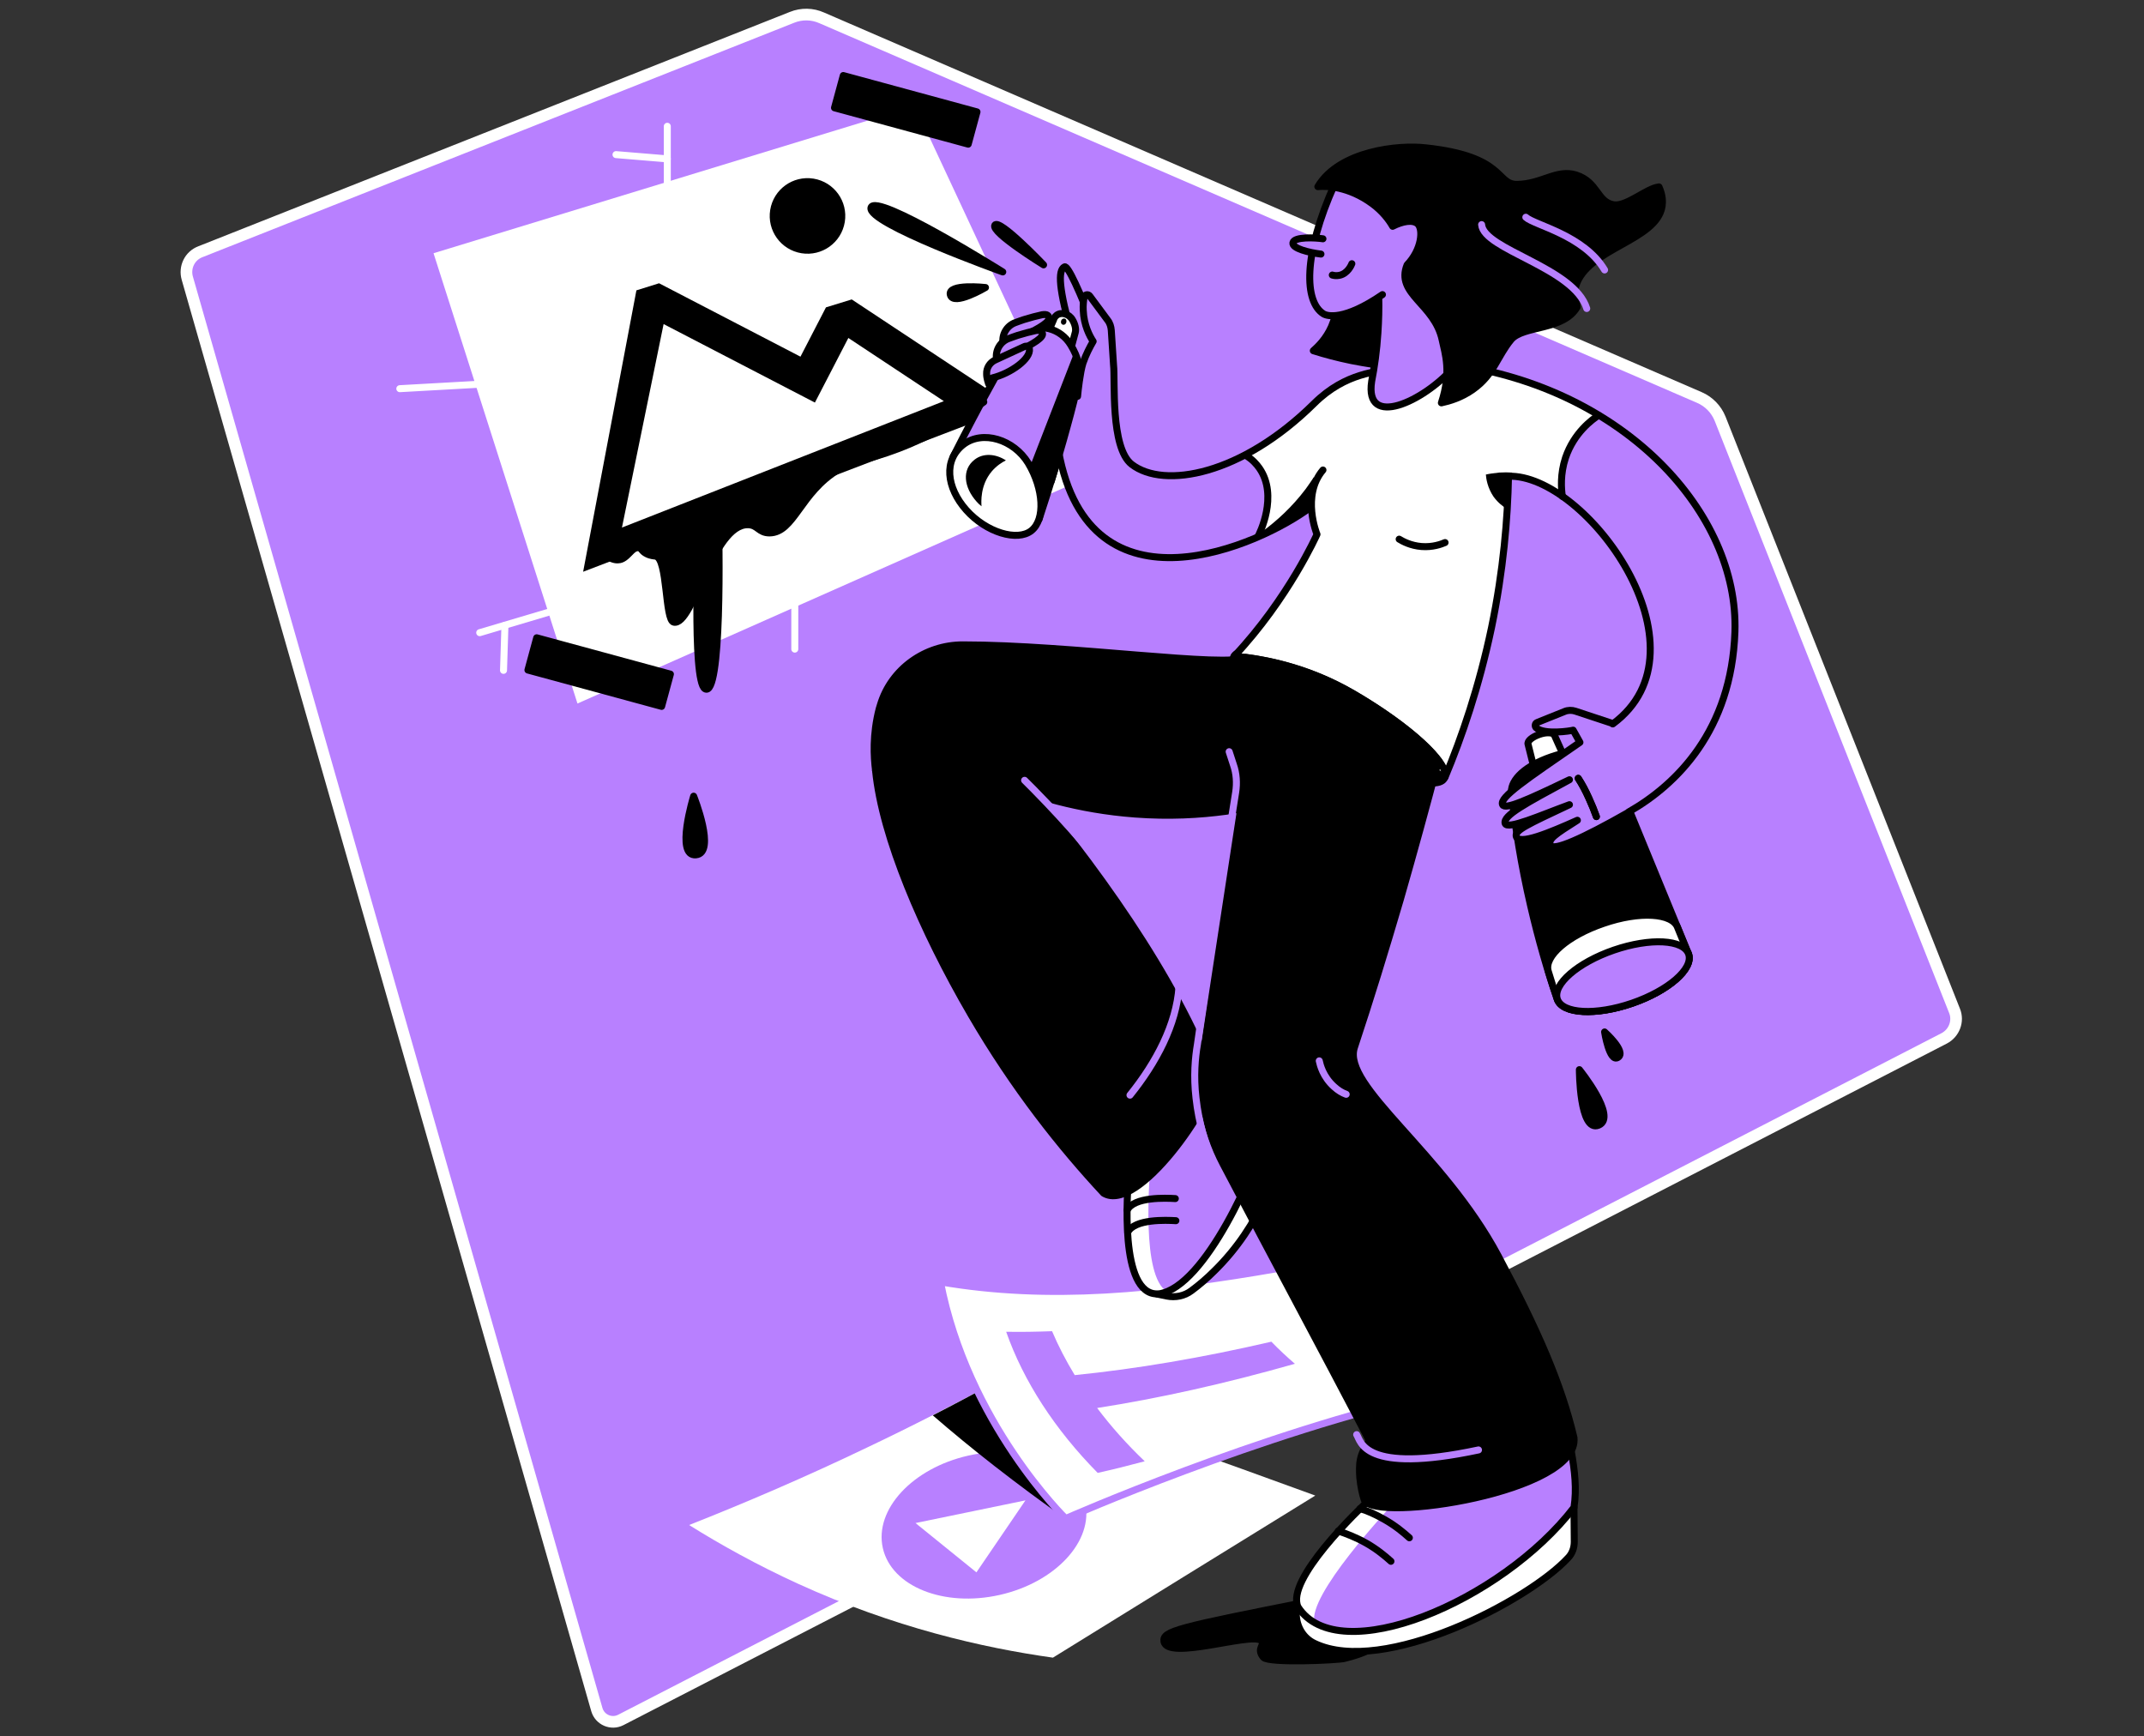 <svg width="368" height="298" viewBox="0 0 368 298" fill="none" xmlns="http://www.w3.org/2000/svg">
<rect x="0" y="0" width="368" height="298" fill="#333333" stroke="none"/>
<path d="M135.94 2.978L34.375 43.21C32.564 43.909 31.61 45.879 32.151 47.754L102.445 293.404C102.954 295.151 104.924 296.009 106.545 295.183L333.699 178.206C335.415 177.316 336.209 175.25 335.478 173.471L295.247 71.874C294.579 70.222 293.308 68.919 291.687 68.219L141.056 3.073C139.436 2.342 137.592 2.31 135.94 2.978Z" fill="#B880FF" stroke="white" stroke-width="2" stroke-miterlimit="10"/>
<path d="M118.28 261.726C128.006 257.884 138.219 253.507 148.773 248.449C156.554 244.753 163.947 240.96 170.901 237.167C180.725 240.571 190.598 244.024 200.519 247.574C208.981 250.589 217.395 253.605 225.76 256.669C210.732 265.958 195.704 275.198 180.725 284.487C168.615 282.785 153.344 279.283 136.955 271.794C129.952 268.584 123.727 265.131 118.28 261.726Z" fill="white"/>
<path d="M171.587 273.723C181.177 271.562 187.745 264.458 186.257 257.855C184.769 251.252 175.789 247.651 166.2 249.812C156.61 251.973 150.042 259.077 151.53 265.68C153.017 272.282 161.998 275.883 171.587 273.723Z" fill="#B880FF"/>
<path d="M157.138 261.386L167.594 269.848L176.008 257.495L157.138 261.386Z" fill="white"/>
<path d="M172.506 237.701C171.971 237.507 171.485 237.361 170.95 237.167C167.448 239.063 163.801 241.009 160.104 242.905C163.412 245.775 166.962 248.693 170.707 251.611C174.889 254.869 178.974 257.884 182.914 260.656C179.461 252.972 175.959 245.337 172.506 237.701Z" fill="black"/>
<path d="M219.583 217.665C227.267 225.008 235.875 241.544 246.478 239.161C216.325 245.872 182.914 260.608 182.914 260.608C182.914 260.608 166.087 244.218 161.418 219.999C180.093 223.209 198.622 221.312 219.583 217.665Z" fill="white" stroke="#B880FF" stroke-width="1.2" stroke-miterlimit="10" stroke-linecap="round" stroke-linejoin="round"/>
<path d="M180.579 228.461C181.649 230.99 182.962 233.519 184.47 235.999C195.072 234.929 206.257 233.033 218.221 230.261C219.486 231.574 220.848 232.838 222.258 234.054C210.1 237.507 198.914 239.987 188.312 241.641C190.695 244.802 193.418 247.866 196.482 250.784C193.759 251.513 191.035 252.194 188.409 252.778C181.065 245.337 175.667 237.021 172.7 228.558C175.278 228.607 177.904 228.558 180.579 228.461Z" fill="#B880FF"/>
<path d="M224.933 274.809C202.075 279.332 199.497 279.915 199.789 281.715C200.373 285.022 214.622 280.159 216.422 281.52C217.346 282.25 215.498 282.833 216.86 284.438C217.784 285.46 229.504 284.925 230.72 284.633C233.541 283.952 239.28 282.201 240.495 277.241" fill="black"/>
<path d="M224.933 274.809C202.075 279.332 199.497 279.915 199.789 281.715C200.373 285.022 214.622 280.159 216.422 281.52C217.346 282.25 215.498 282.833 216.86 284.438C217.784 285.46 229.504 284.925 230.72 284.633C233.541 283.952 239.28 282.201 240.495 277.241" stroke="black" stroke-width="1.2" stroke-miterlimit="10" stroke-linecap="round" stroke-linejoin="round"/>
<path d="M268.752 257.495L270.162 258.711L270.211 264.596C270.211 265.617 269.87 266.638 269.141 267.368C262.283 274.809 237.383 287.648 225.662 282.055C223.766 281.18 222.599 279.283 222.501 277.192C222.453 276.219 222.453 275.246 222.599 274.565L268.752 257.495Z" fill="white" stroke="black" stroke-width="1.2" stroke-miterlimit="10" stroke-linecap="round" stroke-linejoin="round"/>
<path d="M235.681 256.766C232.86 259.392 220.653 271.162 222.793 275.782C229.699 286.627 257.712 274.906 270.162 258.711C270.648 255.55 270.308 252.486 269.676 248.936L235.681 256.766Z" fill="#B880FF"/>
<path d="M241.663 255.355L235.681 256.717C232.86 259.343 220.653 271.113 222.793 275.733C223.522 276.9 224.495 277.775 225.614 278.456C224.495 273.836 237.383 259.83 241.663 255.355Z" fill="white"/>
<path d="M235.681 256.766C232.86 259.392 220.653 271.162 222.793 275.782C229.699 286.627 257.712 274.906 270.162 258.711C270.648 255.55 270.308 252.486 269.676 248.936L235.681 256.766Z" stroke="black" stroke-width="1.2" stroke-miterlimit="10" stroke-linecap="round" stroke-linejoin="round"/>
<path d="M198.622 220.485V222.09L200.276 222.43C201.735 222.722 203.291 222.43 204.507 221.506C205.82 220.534 207.133 219.415 208.446 218.102C216.519 210.175 219.389 200.691 220.507 195.244C219.534 194.758 218.562 194.272 217.589 193.785L198.622 220.485Z" fill="white" stroke="black" stroke-width="1.2" stroke-miterlimit="10" stroke-linecap="round" stroke-linejoin="round"/>
<path d="M193.856 200.351C193.662 202.247 191.911 219.95 197.552 221.895C197.99 222.041 198.428 222.09 199.011 222.041C206.89 220.777 215.644 200.74 217.541 193.737C214.428 191.013 211.316 188.241 208.203 185.518L193.856 200.351Z" fill="#B880FF"/>
<path d="M197.552 221.896C197.99 222.042 198.428 222.09 199.011 222.042C199.449 221.993 199.838 221.847 200.276 221.652C195.899 218.929 197.212 202.929 197.601 197.968L196.628 197.482L193.905 200.302C193.661 202.248 191.911 219.902 197.552 221.896Z" fill="white"/>
<path d="M193.856 200.351C193.662 202.247 191.911 219.95 197.552 221.895C197.99 222.041 198.428 222.09 199.011 222.041C206.89 220.777 215.644 200.74 217.541 193.737C214.428 191.013 211.316 188.241 208.203 185.518L193.856 200.351Z" stroke="black" stroke-width="1.2" stroke-miterlimit="10" stroke-linecap="round" stroke-linejoin="round"/>
<path d="M201.832 209.494C200.227 209.397 194.732 209.154 193.564 211.488" stroke="black" stroke-width="1.2" stroke-miterlimit="10" stroke-linecap="round" stroke-linejoin="round"/>
<path d="M201.735 205.701C200.13 205.604 194.634 205.36 193.467 207.695" stroke="black" stroke-width="1.2" stroke-miterlimit="10" stroke-linecap="round" stroke-linejoin="round"/>
<path d="M114.535 21.672V48.517" stroke="white" stroke-width="1.2" stroke-miterlimit="10" stroke-linecap="round" stroke-linejoin="round"/>
<path d="M105.732 26.535L114.535 27.265" stroke="white" stroke-width="1.2" stroke-miterlimit="10" stroke-linecap="round" stroke-linejoin="round"/>
<path d="M136.42 91.218V111.401" stroke="white" stroke-width="1.2" stroke-miterlimit="10" stroke-linecap="round" stroke-linejoin="round"/>
<path d="M68.625 66.706L83.361 65.88" stroke="white" stroke-width="1.2" stroke-miterlimit="10" stroke-linecap="round" stroke-linejoin="round"/>
<path d="M82.34 108.58L101.161 102.987" stroke="white" stroke-width="1.2" stroke-miterlimit="10" stroke-linecap="round" stroke-linejoin="round"/>
<path d="M86.425 115.048L86.668 107.315" stroke="white" stroke-width="1.2" stroke-miterlimit="10" stroke-linecap="round" stroke-linejoin="round"/>
<path d="M119.447 146.708C115.848 147.049 119.058 136.641 119.058 136.641C119.058 136.641 122.997 146.416 119.447 146.708Z" fill="black" stroke="black" stroke-width="1.2" stroke-miterlimit="10" stroke-linecap="round" stroke-linejoin="round"/>
<path d="M186.756 81.88L99.118 120.738L74.412 43.46L157.041 18.219L186.756 81.88Z" fill="white"/>
<path d="M144.409 38.002C144.93 34.794 142.751 31.771 139.543 31.25C136.335 30.73 133.312 32.908 132.792 36.116C132.271 39.324 134.45 42.347 137.658 42.868C140.866 43.388 143.889 41.21 144.409 38.002Z" fill="black" stroke="black" stroke-width="1.2" stroke-miterlimit="10" stroke-linecap="round" stroke-linejoin="round"/>
<path d="M121.003 118.209C118.718 116.847 119.933 91.072 119.933 91.072C119.933 91.072 123.143 84.457 123.24 86.403C123.532 93.746 123.873 119.911 121.003 118.209Z" fill="black" stroke="black" stroke-width="1.2" stroke-miterlimit="10" stroke-linecap="round" stroke-linejoin="round"/>
<path d="M247.888 133.626C246.575 135.863 237.432 132.994 227.462 127.206C217.492 121.419 210.489 114.853 211.802 112.616C213.115 110.379 222.258 113.249 232.228 119.036C242.198 124.823 249.201 131.389 247.888 133.626Z" fill="black" stroke="black" stroke-width="1.2" stroke-miterlimit="10" stroke-linecap="round" stroke-linejoin="round"/>
<path d="M229.456 52.749C229.358 53.624 229.067 54.791 228.532 56.056C227.608 58.147 226.246 59.46 225.419 60.19C227.413 60.822 229.602 61.405 231.985 61.892C234.465 62.378 236.751 62.718 238.891 62.962C239.037 58.147 239.182 53.381 239.328 48.566L229.456 52.749Z" fill="black" stroke="black" stroke-width="1.2" stroke-miterlimit="10" stroke-linecap="round" stroke-linejoin="round"/>
<path d="M266.806 126.185C266.612 125.699 265.493 125.601 264.229 126.039C262.964 126.477 262.089 127.206 262.283 127.741L263.353 132.021L268.557 130.076L266.806 126.185Z" fill="white" stroke="black" stroke-width="1.2" stroke-miterlimit="10" stroke-linecap="round" stroke-linejoin="round"/>
<path d="M275.998 130.124C274.928 128.52 270.794 128.325 266.271 129.881C261.748 131.438 259.414 133.772 259.414 135.863C260.046 141.796 261.068 148.362 262.721 155.462C264.083 161.347 265.639 166.697 267.293 171.511C268.168 174.04 273.907 174.332 280.132 172.192C286.357 170.052 290.685 166.259 289.81 163.73L275.998 130.124Z" fill="black" stroke="black" stroke-width="1.2" stroke-miterlimit="10" stroke-linecap="round" stroke-linejoin="round"/>
<path d="M280.375 137.565L279.597 139.365C271.572 143.936 266.612 145.784 266.125 145.055C265.736 144.471 266.952 143.401 270.746 140.775C266.028 142.672 260.581 144.714 260.241 143.499C259.998 142.672 262.04 141.553 269.384 138.1C264.472 139.9 258.684 142.477 258.344 141.31C257.955 139.948 261.846 137.906 269.384 133.82C262.089 137.322 258.295 139.024 257.906 138.1C257.323 136.836 261.894 133.821 271.183 127.401C270.794 126.72 270.405 125.991 270.016 125.31C269.578 125.456 265.055 126.136 263.694 124.921C263.402 124.677 263.451 124.142 263.84 123.997L268.557 122.1C269.141 121.857 269.822 121.857 270.405 122.051L276.873 124.191C277.651 124.532 278.381 124.872 279.159 125.261L280.375 137.565Z" fill="#B880FF"/>
<path d="M270.891 133.577C271.524 134.55 272.156 135.717 272.739 137.03C273.226 138.1 273.663 139.17 274.004 140.143" stroke="black" stroke-width="1.2" stroke-miterlimit="10" stroke-linecap="round" stroke-linejoin="round"/>
<path d="M279.597 139.365C271.572 143.936 266.612 146.125 266.125 145.055C265.639 144.034 266.903 143.207 270.746 140.775C266.174 142.818 260.581 145.201 260.241 143.499C260.046 142.477 262.04 141.553 269.384 138.1C264.472 139.9 258.684 142.477 258.344 141.31C257.955 139.948 261.846 137.906 269.384 133.82C262.089 137.322 258.295 139.024 257.906 138.1C257.323 136.836 261.894 133.821 271.183 127.401C270.794 126.72 270.405 125.991 270.016 125.31C269.578 125.456 265.055 126.136 263.694 124.921C263.402 124.677 263.451 124.142 263.84 123.997L268.557 122.1C269.141 121.857 269.822 121.857 270.405 122.051L276.873 124.191" stroke="black" stroke-width="1.2" stroke-miterlimit="10" stroke-linecap="round" stroke-linejoin="round"/>
<path d="M270.891 133.577C271.524 134.55 272.156 135.717 272.739 137.03C273.226 138.1 273.663 139.17 274.004 140.143" stroke="black" stroke-width="1.2" stroke-miterlimit="10" stroke-linecap="round" stroke-linejoin="round"/>
<path d="M280.131 172.192C286.357 170.052 290.685 166.259 289.81 163.73L287.961 159.207C287.086 156.678 281.396 156.337 275.22 158.477C269.092 160.569 265.006 164.119 265.736 166.648C266.222 168.301 266.757 169.906 267.292 171.462C268.168 173.991 273.906 174.332 280.131 172.192Z" fill="white" stroke="black" stroke-width="1.2" stroke-miterlimit="10" stroke-linecap="round" stroke-linejoin="round"/>
<path d="M280.143 172.163C286.365 170.022 290.708 166.249 289.843 163.734C288.978 161.22 283.233 160.917 277.01 163.057C270.788 165.198 266.444 168.972 267.309 171.486C268.174 174.001 273.92 174.304 280.143 172.163Z" fill="#B880FF" stroke="black" stroke-width="1.2" stroke-miterlimit="10" stroke-linecap="round" stroke-linejoin="round"/>
<path d="M188.312 57.709C185.199 49.587 183.254 45.502 182.719 45.794C181.552 46.377 181.698 49.587 184.081 57.806C184.324 58.682 178.926 63.156 179.266 64.177L183.692 72.153" fill="#B880FF"/>
<path d="M188.312 57.709C185.199 49.587 183.254 45.502 182.719 45.794C181.552 46.377 181.698 49.587 184.081 57.806C184.324 58.682 178.926 63.156 179.266 64.177L183.692 72.153" stroke="black" stroke-width="1.2" stroke-miterlimit="10" stroke-linecap="round" stroke-linejoin="round"/>
<path d="M184.567 57.028C184.713 56.445 184.519 55.618 184.081 54.889C183.497 53.867 182.184 53.478 181.357 54.11C181.163 54.256 181.066 54.402 180.968 54.548C180.92 54.645 180.871 54.694 180.871 54.791L179.461 58.05L183.886 59.557L184.567 57.028Z" fill="white" stroke="black" stroke-width="1.2" stroke-miterlimit="10" stroke-linecap="round" stroke-linejoin="round"/>
<path d="M183.011 55.375C182.914 55.667 182.622 55.813 182.379 55.715C182.135 55.618 182.038 55.326 182.135 55.035C182.233 54.743 182.524 54.597 182.768 54.694C183.011 54.743 183.108 55.083 183.011 55.375Z" fill="black"/>
<path d="M185.248 65.102C185.54 63.351 185.053 61.26 183.789 59.217C182.038 56.299 178.439 55.472 175.91 56.931C173.819 58.147 163.606 78.379 163.606 78.379C168.518 81.977 173.43 85.528 178.342 89.127C180.141 83.68 181.892 77.941 183.448 71.959C184.129 69.673 184.713 67.339 185.248 65.102Z" fill="#B880FF" stroke="black" stroke-width="1.2" stroke-miterlimit="10" stroke-linecap="round" stroke-linejoin="round"/>
<path d="M178.391 89.078C180.19 83.631 181.892 77.941 183.497 72.008C184.129 69.673 184.713 67.388 185.248 65.15C185.491 63.74 185.199 62.086 184.421 60.384L174.889 84.944L175.23 86.889C176.3 87.668 177.321 88.397 178.391 89.175V89.078Z" fill="black"/>
<path d="M176.494 79.497C179.12 83.874 179.461 89.126 177.029 91.072C174.646 92.968 169.296 91.412 165.843 87.522C162.439 83.679 161.904 78.962 165.357 76.287C168.664 73.758 174.014 75.412 176.494 79.497Z" fill="white" stroke="black" stroke-width="1.2" stroke-miterlimit="10" stroke-linecap="round" stroke-linejoin="round"/>
<path d="M168.469 86.889C168.421 86.16 168.226 83.29 170.22 80.907C171.047 79.935 171.971 79.351 172.652 79.011C170.95 77.892 168.81 77.698 167.302 78.865C165.065 80.567 165.406 83.631 167.643 86.111C167.886 86.403 168.178 86.646 168.469 86.889Z" fill="black"/>
<path d="M172.311 59.363C172.263 59.265 172.214 59.071 172.165 58.925C171.922 57.417 172.798 55.91 174.257 55.375C174.743 55.18 175.229 55.034 175.764 54.84C176.883 54.499 177.953 54.208 178.877 54.013C179.849 53.867 179.947 54.208 180.044 54.499C180.239 55.132 178.78 56.201 175.278 57.806" fill="#B880FF"/>
<path d="M172.311 59.363C172.263 59.265 172.214 59.071 172.165 58.925C171.922 57.417 172.798 55.91 174.257 55.375C174.743 55.18 175.229 55.034 175.764 54.84C176.883 54.499 177.953 54.208 178.877 54.013C179.849 53.867 179.947 54.208 180.044 54.499C180.239 55.132 178.78 56.201 175.278 57.806" stroke="black" stroke-width="1.2" stroke-miterlimit="10" stroke-linecap="round" stroke-linejoin="round"/>
<path d="M211.315 113.394C211.315 113.394 221.431 101.771 225.857 91.996C224.495 88.299 224.981 87.424 224.981 87.424C224.981 87.424 218.367 91.461 215.984 92.385C215.984 92.385 219.632 81.199 213.747 78.378C220.361 74.099 223.474 71.181 225.225 69.089C226.975 66.998 233.298 62.913 235.729 63.837C234.562 67.29 234.659 71.959 242.733 68.263C249.784 62.767 251.973 63.01 251.973 63.01C251.973 63.01 266.758 65.004 274.296 71.229C271.864 73.855 268.46 75.266 268.217 84.895C261.408 81.296 259.219 81.88 259.219 81.88C259.219 81.88 258.976 109.017 248.131 132.653C242.635 130.611 211.315 113.394 211.315 113.394Z" fill="white"/>
<path d="M216.179 80.372C215.692 79.692 214.914 78.816 213.698 78.038C205.479 82.269 198.039 82.609 194.294 79.692C190.598 76.822 191.473 65.102 191.181 62.67L190.792 56.688C190.744 56.056 190.549 55.423 190.16 54.937C189.139 53.575 188.117 52.165 187.096 50.803C186.804 50.414 186.221 50.56 186.123 50.998C186.026 51.63 185.929 52.408 185.977 53.235C186.075 55.812 187.096 57.709 187.68 58.585C187.096 59.509 186.415 60.773 185.929 62.329C185.394 63.886 185.053 66.95 185.005 68.019L181.746 76.628C184.324 98.999 204.653 96.665 215.984 91.996C216.179 91.607 219.437 85.09 216.179 80.372Z" fill="#B880FF"/>
<path d="M213.796 78.135C215.06 78.913 215.692 79.692 216.179 80.372C219.437 85.09 216.179 91.607 215.936 92.044" stroke="black" stroke-width="1.2" stroke-miterlimit="10" stroke-linecap="round" stroke-linejoin="round"/>
<path d="M224.981 87.035C216.422 93.503 187.047 106.78 181.698 77.454" stroke="black" stroke-width="1.2" stroke-miterlimit="10" stroke-linecap="round" stroke-linejoin="round"/>
<path d="M184.956 68.019C185.053 66.95 185.394 63.886 185.88 62.329C186.415 60.773 187.096 59.509 187.631 58.585C187.047 57.709 186.026 55.812 185.929 53.235C185.88 52.408 185.977 51.63 186.075 50.998C186.172 50.56 186.755 50.414 187.047 50.803C188.069 52.165 189.09 53.575 190.111 54.937C190.5 55.423 190.695 56.056 190.743 56.688L191.133 62.67C191.424 65.15 190.549 76.822 194.245 79.692C199.789 83.971 213.115 81.54 225.565 69.235C231.012 63.837 236.556 63.837 239.231 63.205" stroke="black" stroke-width="1.2" stroke-miterlimit="10" stroke-linecap="round" stroke-linejoin="round"/>
<path d="M178.926 81.54L180.433 82.61C181.357 79.594 182.281 76.482 183.157 73.272C183.935 70.5 184.616 67.728 185.248 65.053L184.372 64.129L178.926 81.54Z" fill="black" stroke="black" stroke-width="1.2" stroke-miterlimit="10" stroke-linecap="round" stroke-linejoin="round"/>
<path d="M171.193 62.086C171.144 61.989 171.096 61.794 171.047 61.648C170.804 60.141 171.679 58.633 173.138 58.098C173.625 57.904 174.111 57.758 174.646 57.563C175.764 57.223 176.834 56.931 177.758 56.737C178.731 56.591 178.828 56.931 178.926 57.223C179.12 57.855 177.661 58.925 174.16 60.53" fill="#B880FF"/>
<path d="M171.193 62.086C171.144 61.989 171.096 61.794 171.047 61.648C170.804 60.141 171.679 58.633 173.138 58.098C173.625 57.904 174.111 57.758 174.646 57.563C175.764 57.223 176.834 56.931 177.758 56.737C178.731 56.591 178.828 56.931 178.926 57.223C179.12 57.855 177.661 58.925 174.16 60.53" stroke="black" stroke-width="1.2" stroke-miterlimit="10" stroke-linecap="round" stroke-linejoin="round"/>
<path d="M169.685 65.88C169.637 65.685 169.345 64.956 169.345 64.178C169.296 63.156 169.88 62.232 170.804 61.794C172.506 61.016 174.16 60.238 175.862 59.46C176.202 59.314 176.591 59.509 176.689 59.849C176.98 61.551 173.527 64.08 170.318 64.859" fill="#B880FF"/>
<path d="M169.685 65.88C169.637 65.685 169.345 64.956 169.345 64.178C169.296 63.156 169.88 62.232 170.804 61.794C172.506 61.016 174.16 60.238 175.862 59.46C176.202 59.314 176.591 59.509 176.689 59.849C176.98 61.551 173.527 64.08 170.318 64.859" stroke="black" stroke-width="1.2" stroke-miterlimit="10" stroke-linecap="round" stroke-linejoin="round"/>
<path d="M236.653 50.998C236.702 52.894 236.653 54.986 236.507 57.174C236.313 60.189 235.924 62.962 235.437 65.442C234.173 73.661 244.337 68.895 249.395 63.156C248.617 56.445 247.839 49.685 247.012 42.973" fill="#B880FF"/>
<path d="M236.653 50.998C236.702 52.894 236.653 54.986 236.507 57.174C236.313 60.189 235.924 62.962 235.437 65.442C234.173 73.661 244.337 68.895 249.395 63.156C248.617 56.445 247.839 49.685 247.012 42.973" stroke="black" stroke-width="1.2" stroke-miterlimit="10" stroke-linecap="round" stroke-linejoin="round"/>
<path d="M237.286 50.56C230.72 55.083 227.802 54.256 227.17 53.867C223.863 51.825 223.668 43.752 229.067 31.642L239.231 31.204C239.231 31.204 247.11 36.019 247.012 36.262C246.915 36.554 243.657 47.302 243.657 47.302L237.286 50.56Z" fill="#B880FF"/>
<path d="M229.067 31.642C223.62 43.752 223.863 51.825 227.17 53.867C227.802 54.256 230.671 55.083 237.286 50.56" stroke="black" stroke-width="1.2" stroke-miterlimit="10" stroke-linecap="round" stroke-linejoin="round"/>
<path d="M227.072 40.98C225.808 40.785 222.112 40.59 221.917 41.66C221.723 42.633 224.689 43.362 226.732 43.606" fill="#B880FF"/>
<path d="M227.072 40.98C225.808 40.785 222.112 40.59 221.917 41.66C221.723 42.633 224.689 43.362 226.732 43.606" stroke="black" stroke-width="1.2" stroke-miterlimit="10" stroke-linecap="round" stroke-linejoin="round"/>
<path d="M232.033 45.259C231.985 45.405 231.352 46.961 229.893 47.253C229.407 47.35 228.969 47.302 228.677 47.204" stroke="black" stroke-width="1.2" stroke-miterlimit="10" stroke-linecap="round" stroke-linejoin="round"/>
<path d="M226.197 32.031C227.559 31.885 231.45 31.933 235.584 34.997C237.286 36.262 238.404 37.721 239.036 38.839C240.739 37.964 242.489 37.672 243.316 38.401C244.338 39.325 244.046 42.827 241.517 45.453C239.474 50.511 246.234 52.116 247.547 58.39C248.034 60.676 249.152 63.837 247.401 69.138C248.763 68.846 250.806 68.262 252.8 66.852C256.447 64.275 256.982 61.162 259.365 58.293C261.456 55.812 268.314 56.785 270.697 52.7C270.648 52.019 270.065 50.463 270.454 49.15C272.399 42.584 284.363 41.368 285.287 35.386C285.384 34.705 285.433 33.587 284.752 32.079C282.661 32.274 279.208 35.483 276.971 35.143C274.101 34.657 274.296 31.252 270.551 30.037C267.195 28.967 264.666 31.593 260.387 31.642C256.739 31.69 258.49 26.827 244.678 25.368C240.106 24.833 229.893 25.854 226.197 32.031Z" fill="black" stroke="black" stroke-width="1.2" stroke-miterlimit="10" stroke-linecap="round" stroke-linejoin="round"/>
<path d="M254.307 38.548C254.648 42.876 270.162 45.891 272.35 52.943" stroke="#B880FF" stroke-width="1.2" stroke-miterlimit="10" stroke-linecap="round" stroke-linejoin="round"/>
<path d="M261.894 37.283C263.353 38.645 271.864 40.347 275.414 46.329" stroke="#B880FF" stroke-width="1.2" stroke-miterlimit="10" stroke-linecap="round" stroke-linejoin="round"/>
<path d="M274.442 71.278C273.372 72.007 270.162 74.293 268.751 78.573C267.827 81.394 268.022 83.825 268.216 85.187C279.888 93.406 290.539 114.173 276.873 124.24C277.797 129.297 278.721 134.355 279.645 139.365C287.864 134.696 297.299 125.407 297.834 108.482C298.272 94.671 289.421 80.324 274.442 71.278Z" fill="#B880FF"/>
<path d="M268.168 85.187C267.973 83.874 267.779 81.394 268.703 78.573C270.162 74.245 273.323 71.959 274.393 71.278" stroke="black" stroke-width="1.2" stroke-miterlimit="10" stroke-linecap="round" stroke-linejoin="round"/>
<path d="M276.825 124.24C294.235 111.4 272.204 81.248 258.879 81.734" stroke="black" stroke-width="1.2" stroke-miterlimit="10" stroke-linecap="round" stroke-linejoin="round"/>
<path d="M249.395 62.572C278.916 66.609 298.466 88.105 297.786 108.434C297.202 125.358 287.767 134.647 279.597 139.316" stroke="black" stroke-width="1.2" stroke-miterlimit="10" stroke-linecap="round" stroke-linejoin="round"/>
<path d="M227.073 80.664C223.328 85.09 226.051 91.704 226.051 91.704C226.051 91.704 221.139 102.744 211.85 112.616C216.13 113.006 223.96 114.221 232.276 119.036C241.857 124.629 248.714 130.903 248.034 133.383C250.903 126.526 253.87 117.869 256.009 107.704C258.052 97.832 258.782 89.029 258.927 81.734" stroke="black" stroke-width="1.2" stroke-miterlimit="10" stroke-linecap="round" stroke-linejoin="round"/>
<path d="M150.281 132.216C151.399 143.644 158.305 159.791 166.67 174.138C174.062 186.831 182.135 196.947 189.43 204.777C195.364 208.327 208.3 189.311 208.3 184.983C201.686 167.572 188.312 148.751 173.479 131.292" fill="black"/>
<path d="M150.281 132.216C151.399 143.644 158.305 159.791 166.67 174.138C174.062 186.831 182.135 196.947 189.43 204.777C195.364 208.327 208.3 189.311 208.3 184.983C201.686 167.572 188.312 148.751 173.479 131.292" stroke="black" stroke-width="1.2" stroke-miterlimit="10" stroke-linecap="round" stroke-linejoin="round"/>
<path d="M193.953 187.949C198.427 182.405 201.929 175.84 202.367 169.323" stroke="#B880FF" stroke-width="1.2" stroke-miterlimit="10" stroke-linecap="round" stroke-linejoin="round"/>
<path d="M246.915 130.513C244.873 138.295 242.684 146.271 240.35 154.392C237.675 163.487 235.292 171.268 232.471 179.779C230.331 186.442 247.693 197.773 257.177 215.573C264.034 228.412 268.022 237.653 270.162 246.747C271.135 256.085 235.973 261.386 234.173 257.447C233.833 256.425 233.541 255.112 233.395 253.556C233.346 253.021 233.346 252.486 233.346 252C233.346 250.93 233.541 249.908 234.027 248.936C234.368 248.255 234.708 247.72 235.049 247.282C226.538 230.99 218.319 215.768 209.954 199.816C206.744 193.737 205.577 186.831 206.647 180.022L213.407 135.814C213.65 134.258 213.553 132.605 213.018 131.097C212.775 130.368 212.531 129.589 212.288 128.86" fill="black"/>
<path d="M246.915 130.513C244.873 138.295 242.684 146.271 240.35 154.392C237.675 163.487 235.292 171.268 232.471 179.779C230.331 186.442 247.693 197.773 257.177 215.573C264.034 228.412 268.022 237.653 270.162 246.747C271.135 256.085 235.973 261.386 234.173 257.447C233.833 256.425 233.541 255.112 233.395 253.556C233.346 253.021 233.346 252.486 233.346 252C233.346 250.93 233.541 249.908 234.027 248.936C234.368 248.255 234.708 247.72 235.049 247.282C226.538 230.99 218.319 215.768 209.954 199.816C206.744 193.737 205.577 186.831 206.647 180.022L213.407 135.814C213.65 134.258 213.553 132.605 213.018 131.097C212.775 130.368 212.531 129.589 212.288 128.86" stroke="black" stroke-width="1.2" stroke-miterlimit="10" stroke-linecap="round" stroke-linejoin="round"/>
<path d="M253.772 248.839C233.881 253.07 233.59 247.282 232.86 246.212" stroke="#B880FF" stroke-width="1.2" stroke-miterlimit="10" stroke-linecap="round" stroke-linejoin="round"/>
<path d="M226.44 182.065C226.586 182.746 227.073 184.788 228.969 186.491C229.65 187.123 230.38 187.561 231.061 187.804" stroke="#B880FF" stroke-width="1.2" stroke-miterlimit="10" stroke-linecap="round" stroke-linejoin="round"/>
<path d="M232.228 119.036C225.079 114.853 218.27 113.394 213.796 112.811C210.732 114.659 183.74 110.671 165.26 110.671C158.791 110.671 152.955 114.805 151.107 120.981C151.059 121.176 150.961 121.419 150.913 121.613C149.746 126.088 149.989 129.93 150.28 132.216C157.43 132.896 164.627 133.577 171.776 134.258C177.077 136.447 185.005 138.976 194.829 139.705C206.452 140.58 215.936 138.538 221.869 136.738C230.234 134.696 238.599 132.702 246.964 130.659C244.824 127.595 239.28 123.121 232.228 119.036Z" fill="black" stroke="black" stroke-width="1.2" stroke-miterlimit="10" stroke-linecap="round" stroke-linejoin="round"/>
<path d="M175.862 133.918C176.397 134.453 176.883 134.939 177.418 135.474C180.433 138.538 183.254 141.602 185.88 144.666" stroke="#B880FF" stroke-width="1.2" stroke-miterlimit="10" stroke-linecap="round" stroke-linejoin="round"/>
<path d="M210.683 144.86L212.094 135.96C212.337 134.404 212.24 132.75 211.705 131.243C211.461 130.513 211.218 129.735 210.975 129.006" stroke="#B880FF" stroke-width="1.2" stroke-miterlimit="10" stroke-linecap="round" stroke-linejoin="round"/>
<path d="M225.516 81.88C225.079 82.561 224.592 83.242 224.106 83.923C221.723 87.084 219.048 89.467 216.665 91.218C218.367 90.731 220.507 89.953 222.744 88.591C223.717 88.008 224.592 87.376 225.322 86.743C225.468 85.868 225.614 84.847 225.614 83.68C225.614 83.047 225.565 82.464 225.516 81.88Z" fill="black"/>
<path d="M255.037 81.442C255.669 81.296 256.447 81.199 257.323 81.102C258.149 81.053 258.879 81.053 259.511 81.102C259.219 83.193 258.928 85.236 258.636 87.327C258.052 86.987 257.128 86.306 256.35 85.236C255.329 83.728 255.085 82.172 255.037 81.442Z" fill="black"/>
<path d="M240.155 92.531C240.787 92.92 242.149 93.649 243.997 93.795C245.894 93.941 247.353 93.406 248.034 93.114" stroke="black" stroke-width="1.2" stroke-miterlimit="10" stroke-linecap="round" stroke-linejoin="round"/>
<path d="M274.393 193.105C271.086 194.466 271.086 183.573 271.086 183.573C271.086 183.573 277.7 191.743 274.393 193.105Z" fill="black" stroke="black" stroke-width="1.2" stroke-miterlimit="10" stroke-linecap="round" stroke-linejoin="round"/>
<path d="M277.7 181.481C276.241 182.405 275.414 177.104 275.414 177.104C275.414 177.104 279.256 180.508 277.7 181.481Z" fill="black" stroke="black" stroke-width="1.2" stroke-miterlimit="10" stroke-linecap="round" stroke-linejoin="round"/>
<path d="M238.745 267.952C237.723 267.028 236.313 265.86 234.514 264.839C232.714 263.818 231.012 263.186 229.699 262.748" stroke="black" stroke-width="1.2" stroke-miterlimit="10" stroke-linecap="round" stroke-linejoin="round"/>
<path d="M241.906 263.915C240.885 262.991 239.474 261.824 237.675 260.802C235.875 259.781 234.805 259.343 233.444 258.906" stroke="black" stroke-width="1.2" stroke-miterlimit="10" stroke-linecap="round" stroke-linejoin="round"/>
<path d="M170.755 38.645C171.485 37.429 179.12 45.454 179.12 45.454C179.12 45.454 170.026 39.861 170.755 38.645Z" fill="black" stroke="black" stroke-width="1.2" stroke-miterlimit="10" stroke-linecap="round" stroke-linejoin="round"/>
<path d="M163.12 50.609C162.585 48.615 169.15 49.344 169.15 49.344C169.15 49.344 163.655 52.603 163.12 50.609Z" fill="black" stroke="black" stroke-width="1.2" stroke-miterlimit="10" stroke-linecap="round" stroke-linejoin="round"/>
<path d="M149.502 35.63C150.281 32.955 172.117 46.669 172.117 46.669C172.117 46.669 148.724 38.304 149.502 35.63Z" fill="black" stroke="black" stroke-width="1.2" stroke-miterlimit="10" stroke-linecap="round" stroke-linejoin="round"/>
<path d="M206.987 169.128L205.528 179.244C205.139 181.53 204.847 184.691 205.285 188.436C205.771 192.813 206.939 196.509 208.008 198.795" stroke="#B880FF" stroke-width="1.2" stroke-miterlimit="10" stroke-linecap="round" stroke-linejoin="round"/>
<path d="M169.637 66.901L146.195 51.387L141.77 52.749L137.393 61.211L113.125 48.615L109.234 49.831L100.091 98.124L166.621 72.688L169.637 66.901ZM106.754 90.537L113.903 55.618L139.873 69.089L145.612 58.001L162.001 68.846L106.754 90.537Z" fill="black"/>
<path d="M167.691 19.202L144.741 12.964L143.236 18.502L166.186 24.74L167.691 19.202Z" fill="black" stroke="black" stroke-width="1.2" stroke-miterlimit="10" stroke-linecap="round" stroke-linejoin="round"/>
<path d="M115.069 115.694L92.119 109.456L90.614 114.994L113.563 121.232L115.069 115.694Z" fill="black" stroke="black" stroke-width="1.2" stroke-miterlimit="10" stroke-linecap="round" stroke-linejoin="round"/>
<path d="M168.858 68.992C161.418 74.293 154.998 76.919 150.426 78.281C147.265 79.254 146.098 79.254 143.958 80.567C137.344 84.506 136.323 91.412 132.092 91.461C130.195 91.461 130.098 90.099 128.395 90.05C122.268 89.953 119.009 107.461 115.653 106.78C114.097 106.489 114.632 95.838 112.541 95.449C112.298 95.4 111.714 95.4 111.033 95.06C110.109 94.622 110.158 94.087 109.623 93.99C108.504 93.698 107.678 96.032 106.121 96.081C105.635 96.13 104.516 95.984 103.495 94.671L168.858 68.992Z" fill="black" stroke="black" stroke-width="1.2" stroke-miterlimit="10" stroke-linecap="round" stroke-linejoin="round"/>
</svg>
